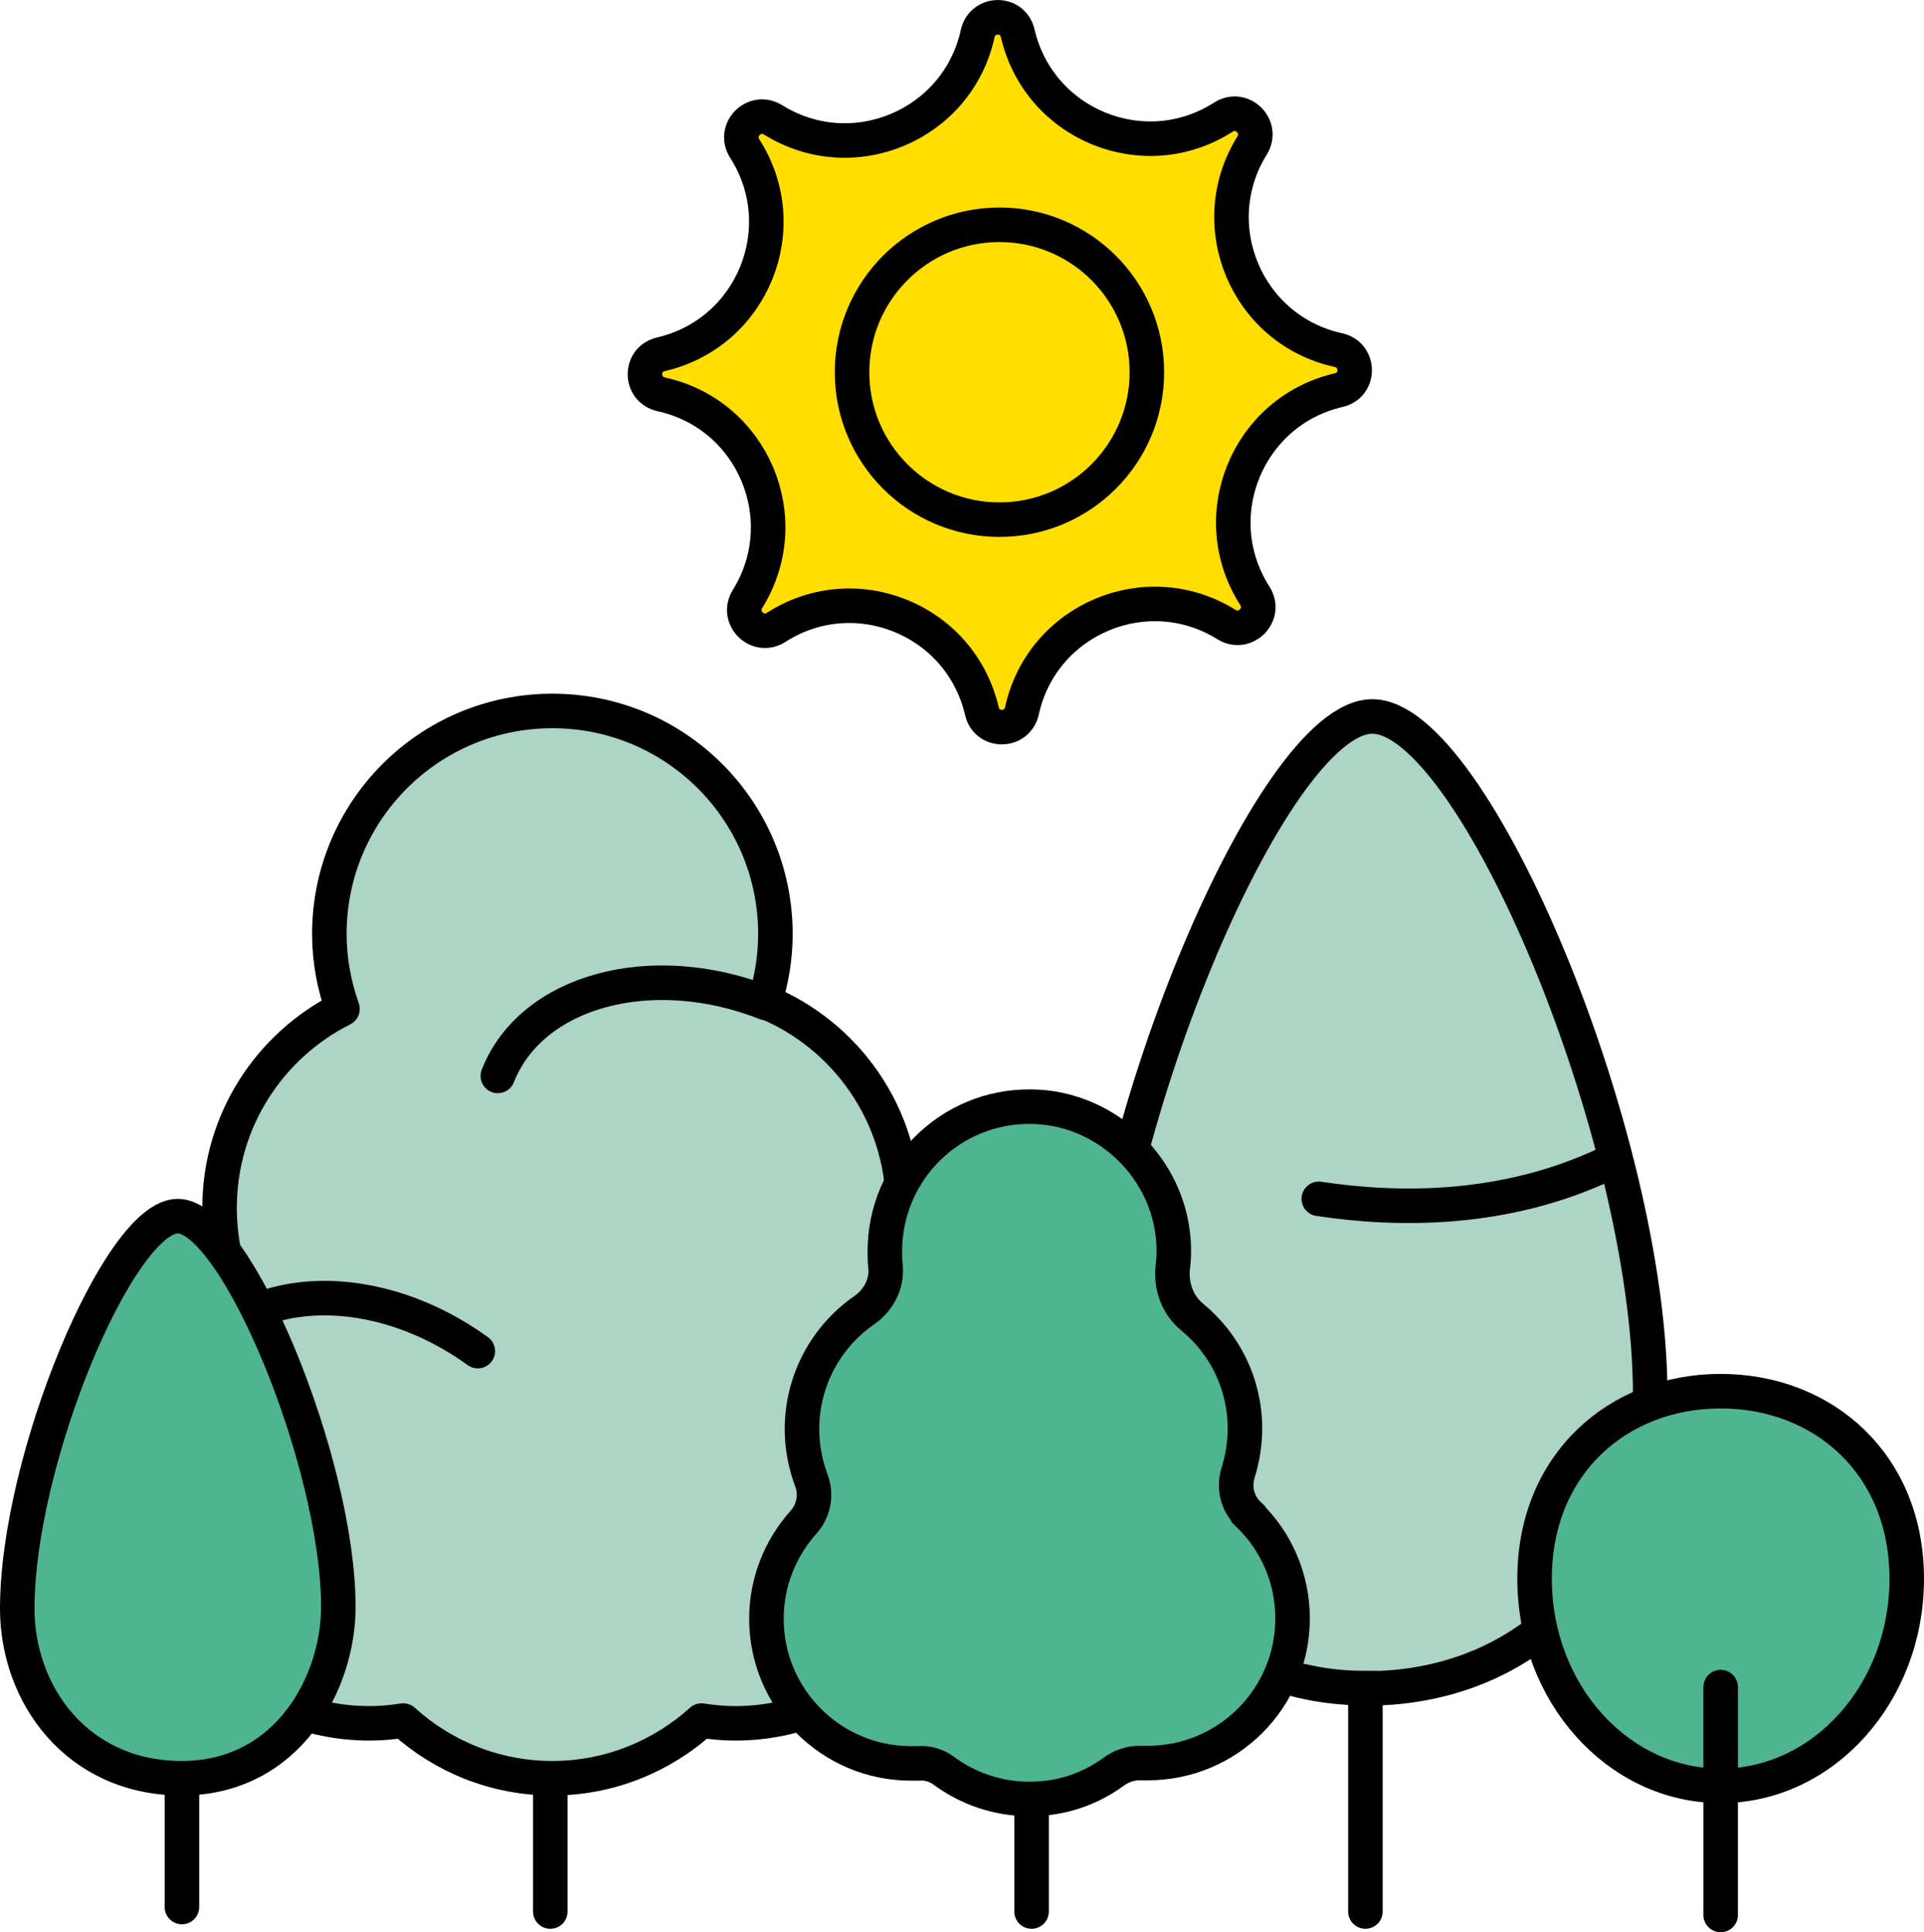 <?xml version="1.0" encoding="UTF-8"?><svg id="Layer_2" xmlns="http://www.w3.org/2000/svg" viewBox="0 0 55.73 55.96"><defs><style>.cls-1,.cls-2,.cls-3,.cls-4,.cls-5,.cls-6,.cls-7,.cls-8{stroke:#010101;}.cls-1,.cls-2,.cls-3,.cls-9,.cls-6,.cls-7{stroke-miterlimit:10;}.cls-1,.cls-2,.cls-4,.cls-5,.cls-7{stroke-linecap:round;}.cls-1,.cls-3,.cls-4,.cls-8{fill:#acd5c6;}.cls-2{fill:none;}.cls-4,.cls-5,.cls-8{stroke-linejoin:round;}.cls-5,.cls-6,.cls-7{fill:#4fb591;}.cls-9{fill:#ffde00;stroke:#000;}</style></defs><g id="Layer_1-2"><path class="cls-9" d="M29.6,20.59h0c-.14.62-1.02.63-1.16,0h0c-.62-2.65-3.67-3.89-5.96-2.42h0c-.54.34-1.16-.28-.83-.82h0c1.44-2.31.16-5.35-2.5-5.93h0c-.62-.14-.63-1.02,0-1.16h0c2.65-.62,3.89-3.67,2.42-5.96h0c-.34-.54.28-1.16.82-.83h0c2.31,1.44,5.35.16,5.93-2.5h0c.14-.62,1.02-.63,1.16,0h0c.62,2.65,3.67,3.89,5.96,2.42h0c.54-.34,1.16.28.83.82h0c-1.44,2.31-.16,5.35,2.5,5.93h0c.62.14.63,1.02,0,1.16h0c-2.65.62-3.89,3.67-2.42,5.96h0c.34.54-.28,1.16-.82.83h0c-2.31-1.44-5.35-.16-5.93,2.5Z"/><circle class="cls-9" cx="28.95" cy="10.78" r="4.27"/><path class="cls-3" d="M39.55,48.9h0c5.28,0,8.25-4.22,8.25-8.49,0-7.49-5.12-19.66-8.05-19.66s-8.05,12.38-8.05,19.56c0,3.79,2.52,8.58,7.85,8.58Z"/><line class="cls-1" x1="39.55" y1="49.36" x2="39.55" y2="55.36"/><path class="cls-1" d="M38.2,34.72c2.32.35,5.39.37,8.32-1.01"/><line class="cls-4" x1="15.94" y1="47.67" x2="15.94" y2="55.36"/><path class="cls-8" d="M7.14,38.06c-.5-.92-.78-1.96-.78-3.08,0-2.52,1.45-4.7,3.56-5.76-.24-.68-.38-1.41-.38-2.17,0-3.57,2.89-6.46,6.46-6.46s6.46,2.89,6.46,6.46c0,.68-.11,1.34-.31,1.96,2.35.96,4.01,3.27,4.01,5.97,0,1.23-.35,2.37-.94,3.35,1.54,1.18,2.53,3.03,2.53,5.12,0,3.57-2.89,6.46-6.46,6.46-.33,0-.65-.03-.97-.08-1.14,1.03-2.66,1.67-4.32,1.67s-3.17-.63-4.32-1.67c-.32.05-.64.08-.97.08-3.57,0-6.46-2.89-6.46-6.46,0-2.25,1.15-4.23,2.9-5.38Z"/><path class="cls-4" d="M22.19,29.05c-3.32-1.31-6.8-.36-7.77,2.11"/><path class="cls-4" d="M13.84,39.13c-2.89-2.09-6.49-2.04-8.06.11"/><line class="cls-7" x1="29.88" y1="47.59" x2="29.88" y2="55.36"/><path class="cls-6" d="M36.16,43.85c-.32-.31-.43-.77-.3-1.19s.2-.84.2-1.29c0-1.3-.59-2.45-1.52-3.22-.43-.35-.63-.9-.57-1.45.04-.31.04-.64,0-.97-.25-2.06-2.04-3.67-4.12-3.68-2.33-.02-4.22,1.86-4.22,4.19,0,.15,0,.29.02.44.05.5-.2.97-.61,1.26-1.09.75-1.81,2.02-1.81,3.45,0,.52.1,1.02.27,1.48.16.42.07.89-.23,1.22-.66.74-1.07,1.72-1.07,2.79,0,2.31,1.87,4.19,4.19,4.19.07,0,.14,0,.21,0,.26-.02.51.05.72.2.7.52,1.56.83,2.5.83s1.75-.29,2.44-.79c.23-.17.51-.26.79-.25.07,0,.13,0,.2,0,2.31,0,4.19-1.87,4.19-4.19,0-1.18-.49-2.25-1.28-3.01Z"/><path class="cls-6" d="M5.27,51.5h0c-3.05,0-4.77-2.44-4.77-4.91,0-4.33,2.96-11.37,4.65-11.37s4.65,7.16,4.65,11.32c0,2.19-1.46,4.96-4.54,4.96Z"/><line class="cls-2" x1="5.27" y1="51.76" x2="5.27" y2="55.23"/><path class="cls-6" d="M55.23,45.72c0,3.31-2.41,6-5.39,6s-5.39-2.69-5.39-6,2.41-5.43,5.39-5.43,5.39,2.12,5.39,5.43Z"/><path class="cls-5" d="M49.84,48.86v6.6-6.6Z"/></g></svg>